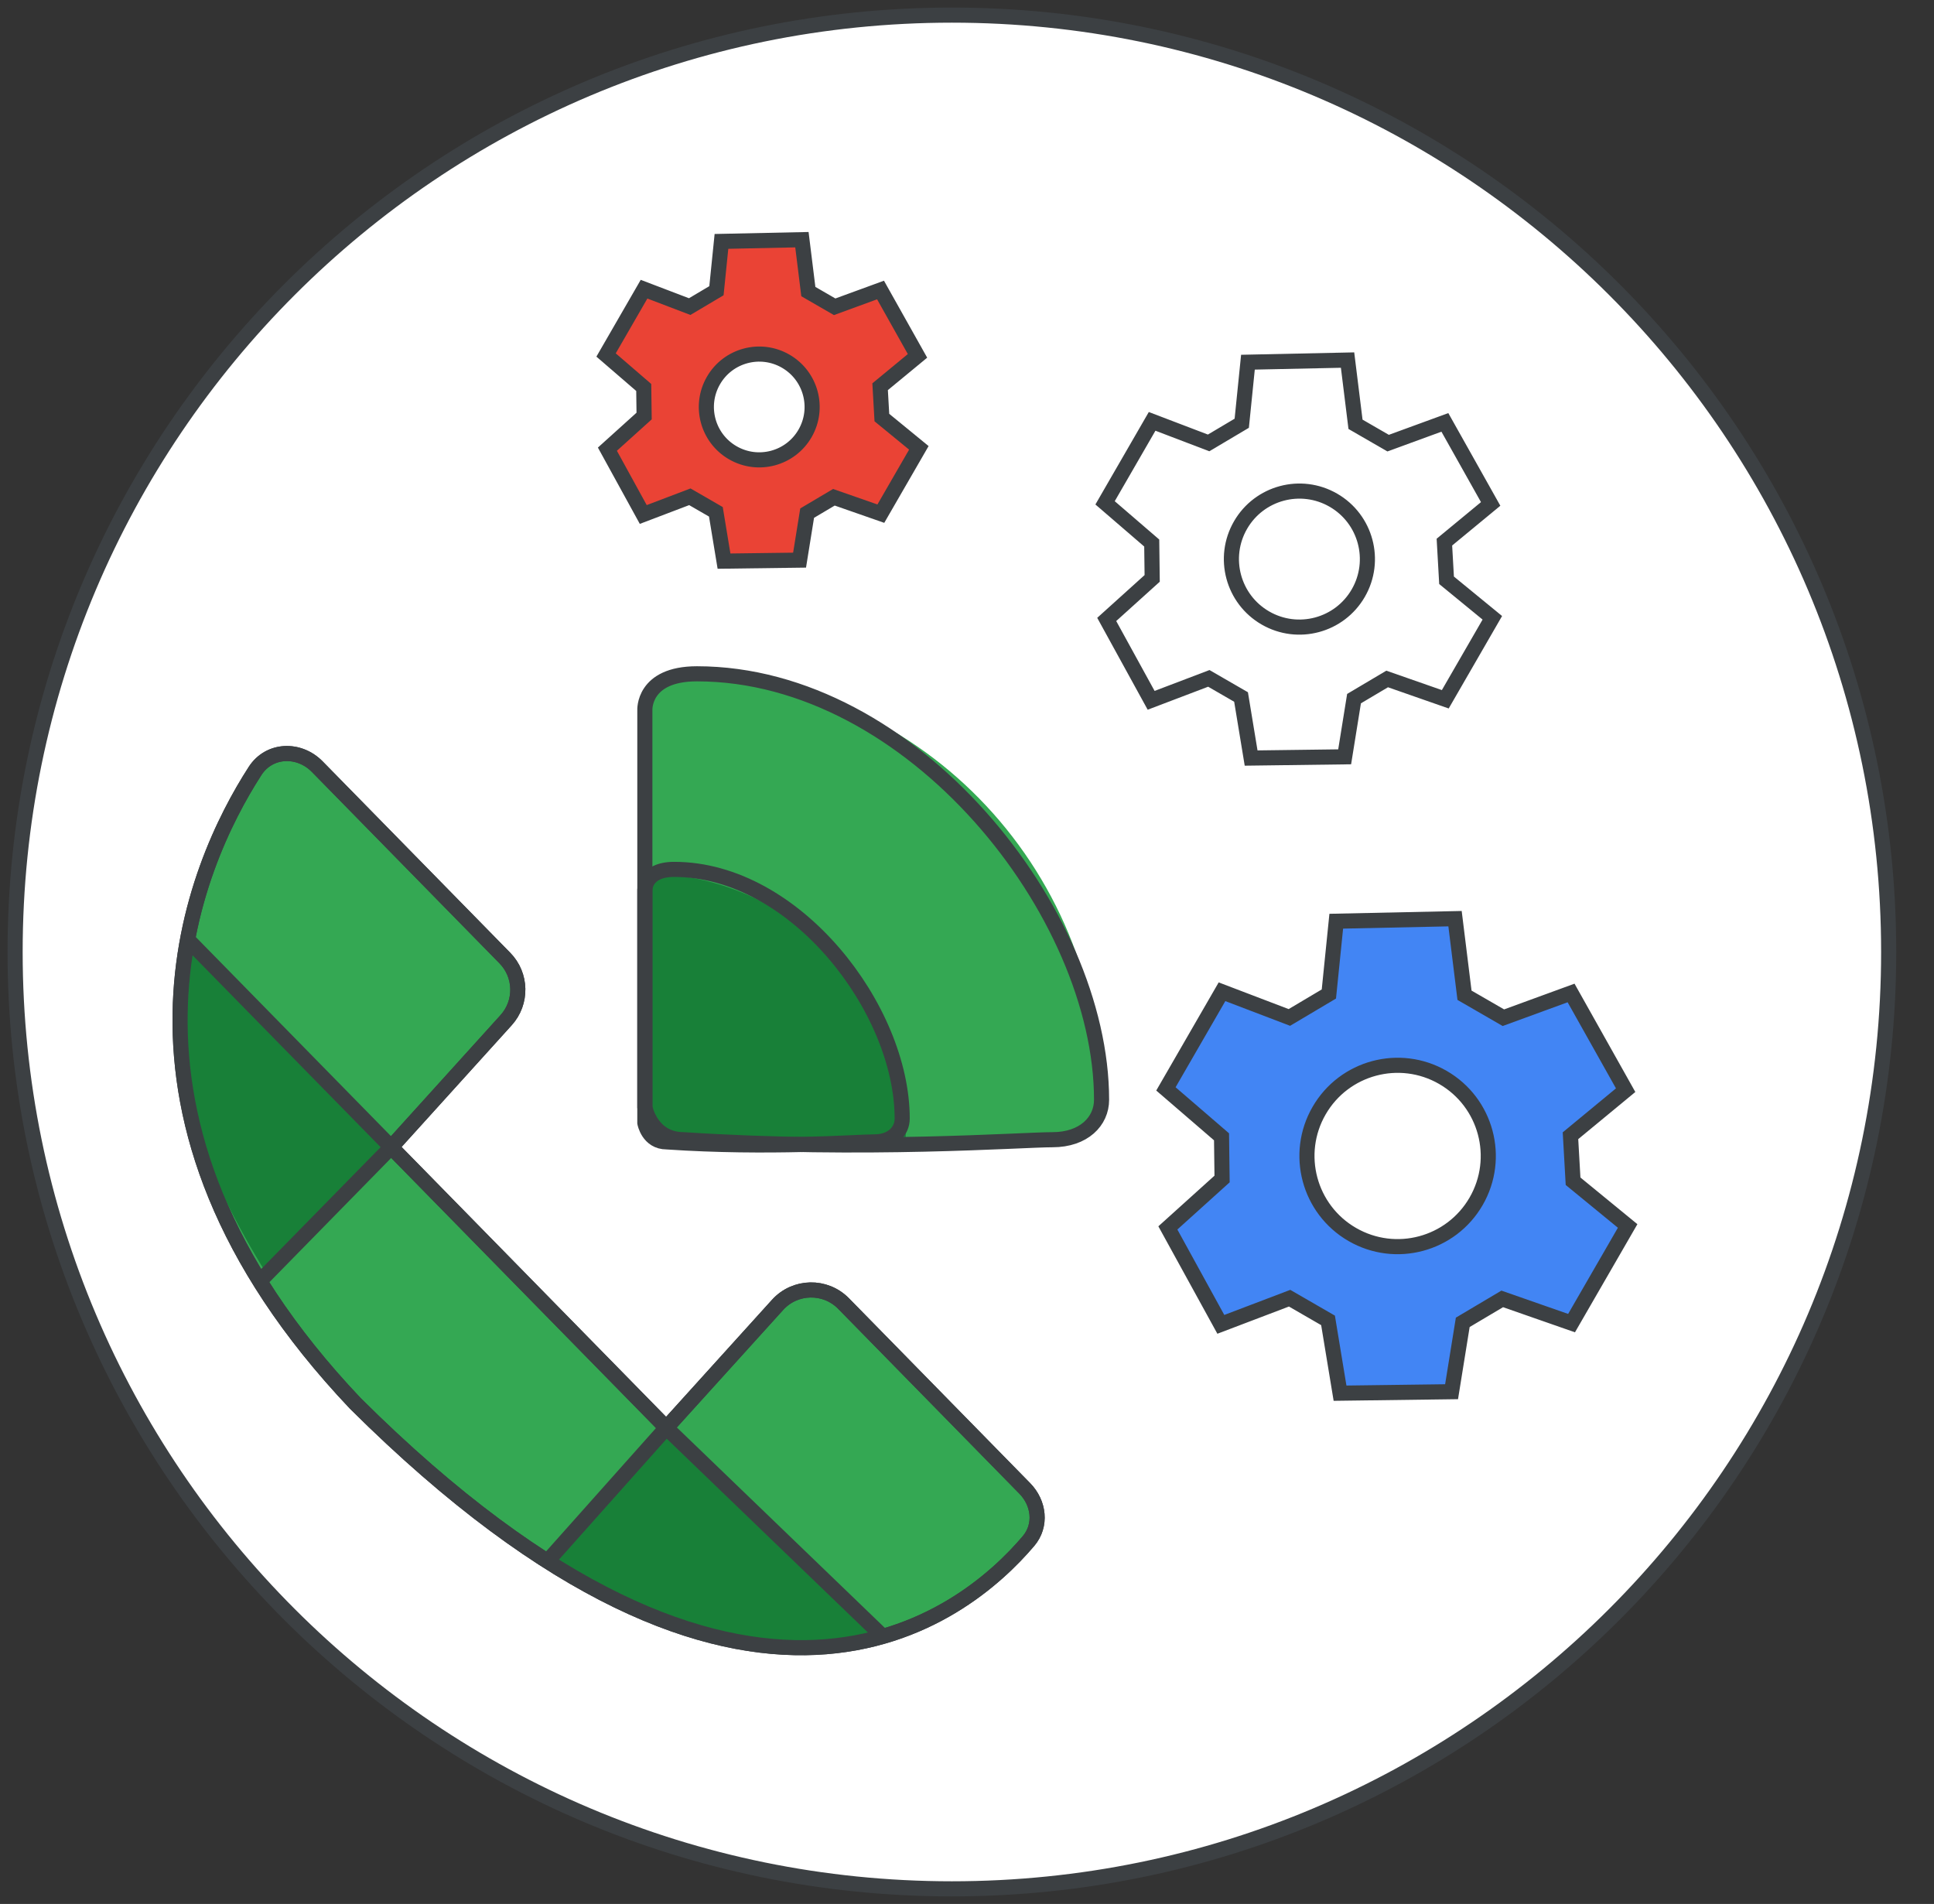 <svg width="128" height="126" viewBox="0 0 128 126" fill="none" xmlns="http://www.w3.org/2000/svg">
<rect x="0" y="0" width="128" height="126" fill="#333333" stroke="none"/>
<g id="voice-get-started-circle-graphic">
<g id="background">
<path d="M63 125C97.242 125 125 97.242 125 63C125 28.759 97.242 1 63 1C28.759 1 1 28.759 1 63C1 97.242 28.759 125 63 125Z" fill="white"/>
<path d="M63 125C97.242 125 125 97.242 125 63C125 28.759 97.242 1 63 1C28.759 1 1 28.759 1 63C1 97.242 28.759 125 63 125" stroke="#3C4043"/>
</g>
<g id="gear">
<path id="Path 4" fill-rule="evenodd" clip-rule="evenodd" d="M85.336 67.333L80.877 65.632L77.165 72.061L80.846 75.233L80.882 78.023L77.294 81.261L80.8 87.643L85.352 85.912L87.895 87.381L88.689 92.198L96.071 92.101L96.811 87.51L99.424 85.959L104.012 87.561L107.724 81.132L104.112 78.173L103.941 75.16L107.592 72.146L103.98 65.713L99.501 67.35L96.927 65.864L96.3 60.796L88.439 60.964L87.95 65.781L85.336 67.333Z" fill="#4285F4" stroke="#3C4043"/>
<circle id="Oval" cx="92.5" cy="76.5" r="6" transform="rotate(-60 92.5 76.5)" fill="white" stroke="#3C4043"/>
</g>
<g id="gear copy">
<path id="Path 4_2" fill-rule="evenodd" clip-rule="evenodd" d="M79.991 29.311L76.252 27.885L73.138 33.277L76.226 35.937L76.256 38.277L73.247 40.993L76.187 46.346L80.005 44.894L82.138 46.126L82.804 50.166L88.995 50.085L89.615 46.234L91.808 44.933L95.655 46.277L98.768 40.885L95.739 38.403L95.596 35.876L98.658 33.349L95.628 27.953L91.872 29.326L89.713 28.079L89.187 23.829L82.594 23.969L82.184 28.01L79.991 29.311Z" fill="white" stroke="#3C4043"/>
<circle id="Oval_2" cx="86" cy="37" r="4.5" transform="rotate(-60 86 37)" fill="white" stroke="#3C4043"/>
</g>
<g id="gear copy 2">
<path id="Path 4_3" fill-rule="evenodd" clip-rule="evenodd" d="M45.647 20.29L42.626 19.138L40.112 23.493L42.605 25.642L42.63 27.532L40.2 29.725L42.574 34.048L45.657 32.876L47.38 33.871L47.918 37.134L52.919 37.069L53.42 33.958L55.191 32.908L58.298 33.993L60.813 29.638L58.366 27.634L58.25 25.592L60.724 23.551L58.277 19.192L55.242 20.302L53.499 19.295L53.074 15.862L47.749 15.975L47.417 19.239L45.647 20.29Z" fill="#EA4335" stroke="#3C4043"/>
<circle id="Oval_3" cx="50.25" cy="26.933" r="3.5" transform="rotate(-60 50.25 26.933)" fill="white" stroke="#3C4043"/>
</g>
<g id="Voice icon: 42 illustrated">
<path id="Path" d="M42.678 57.806V73.663C42.678 74.636 43.451 75.425 44.405 75.425H59.951C62.27 71.487 58.88 65.272 55.753 62.087C52.631 58.898 47.406 55.577 42.678 57.806Z" fill="#188038"/>
<path id="Path_2" d="M45.269 44.591C43.84 44.591 42.678 45.776 42.678 47.234V57.806C52.217 57.806 59.951 65.694 59.951 75.424H70.314C71.744 75.424 72.905 74.24 72.905 72.782C72.905 57.211 60.534 44.591 45.269 44.591Z" fill="#34A853"/>
<path id="Path 40" fill-rule="evenodd" clip-rule="evenodd" d="M42.679 73.271V47.014C42.679 47.014 42.523 44.591 46.126 44.591C60.362 44.591 72.906 60.392 72.906 72.782C72.906 74.203 71.732 75.424 69.658 75.424C67.585 75.424 57.219 76.206 45.247 75.424C43.075 75.424 42.679 73.271 42.679 73.271Z" stroke="#3C4043"/>
<path id="Path 40_2" fill-rule="evenodd" clip-rule="evenodd" d="M42.678 74.309V58.952C42.678 58.952 42.591 57.535 44.621 57.535C52.643 57.535 59.711 66.776 59.711 74.023C59.711 74.854 59.049 75.568 57.881 75.568C56.713 75.568 50.871 76.025 44.126 75.568C42.901 75.568 42.678 74.309 42.678 74.309Z" stroke="#3C4043"/>
<g id="Group 95">
<g id="Group 94">
<path id="Vector 28" d="M25.892 75.917L33.496 67.514C34.561 66.337 34.525 64.534 33.413 63.401L21 50.738C19.79 49.504 17.82 49.568 16.883 51.02C12.903 57.187 5.417 73.776 23.517 92.875C49.574 118.79 63.838 106.977 68.074 101.979C68.95 100.945 68.773 99.47 67.824 98.502L55.83 86.266C54.62 85.033 52.622 85.073 51.463 86.354L44.1 94.49L25.892 75.917Z" fill="#34A853" stroke="#3C4043"/>
<path id="Vector 25" d="M25.375 75.917L12.708 62.996C12.708 62.996 11.888 69.481 12.708 73.494C13.612 77.914 17.458 83.992 17.458 83.992L25.375 75.917Z" fill="#188038"/>
<path id="Vector 26" d="M44.375 94.49L57.834 108.218C57.834 108.218 51.476 109.055 47.542 108.218C43.209 107.297 36.459 103.373 36.459 103.373L44.375 94.49Z" fill="#188038"/>
<path id="Vector 23" d="M12.433 62.188L25.891 75.917L17.183 84.8" stroke="#3C4043"/>
<path id="Vector 24" d="M58.35 108.218L44.1 94.49L36.183 103.373" stroke="#3C4043"/>
<path id="Vector 27" d="M25.892 75.917L33.496 67.514C34.561 66.337 34.525 64.534 33.413 63.401L21 50.738C19.79 49.504 17.82 49.568 16.883 51.02C12.903 57.187 5.417 73.776 23.517 92.875C49.574 118.79 63.838 106.977 68.074 101.979C68.95 100.945 68.773 99.47 67.824 98.502L55.83 86.266C54.62 85.033 52.622 85.073 51.463 86.354L44.1 94.49L25.892 75.917Z" stroke="#3C4043"/>
</g>
</g>
</g>
</g>
</svg>
